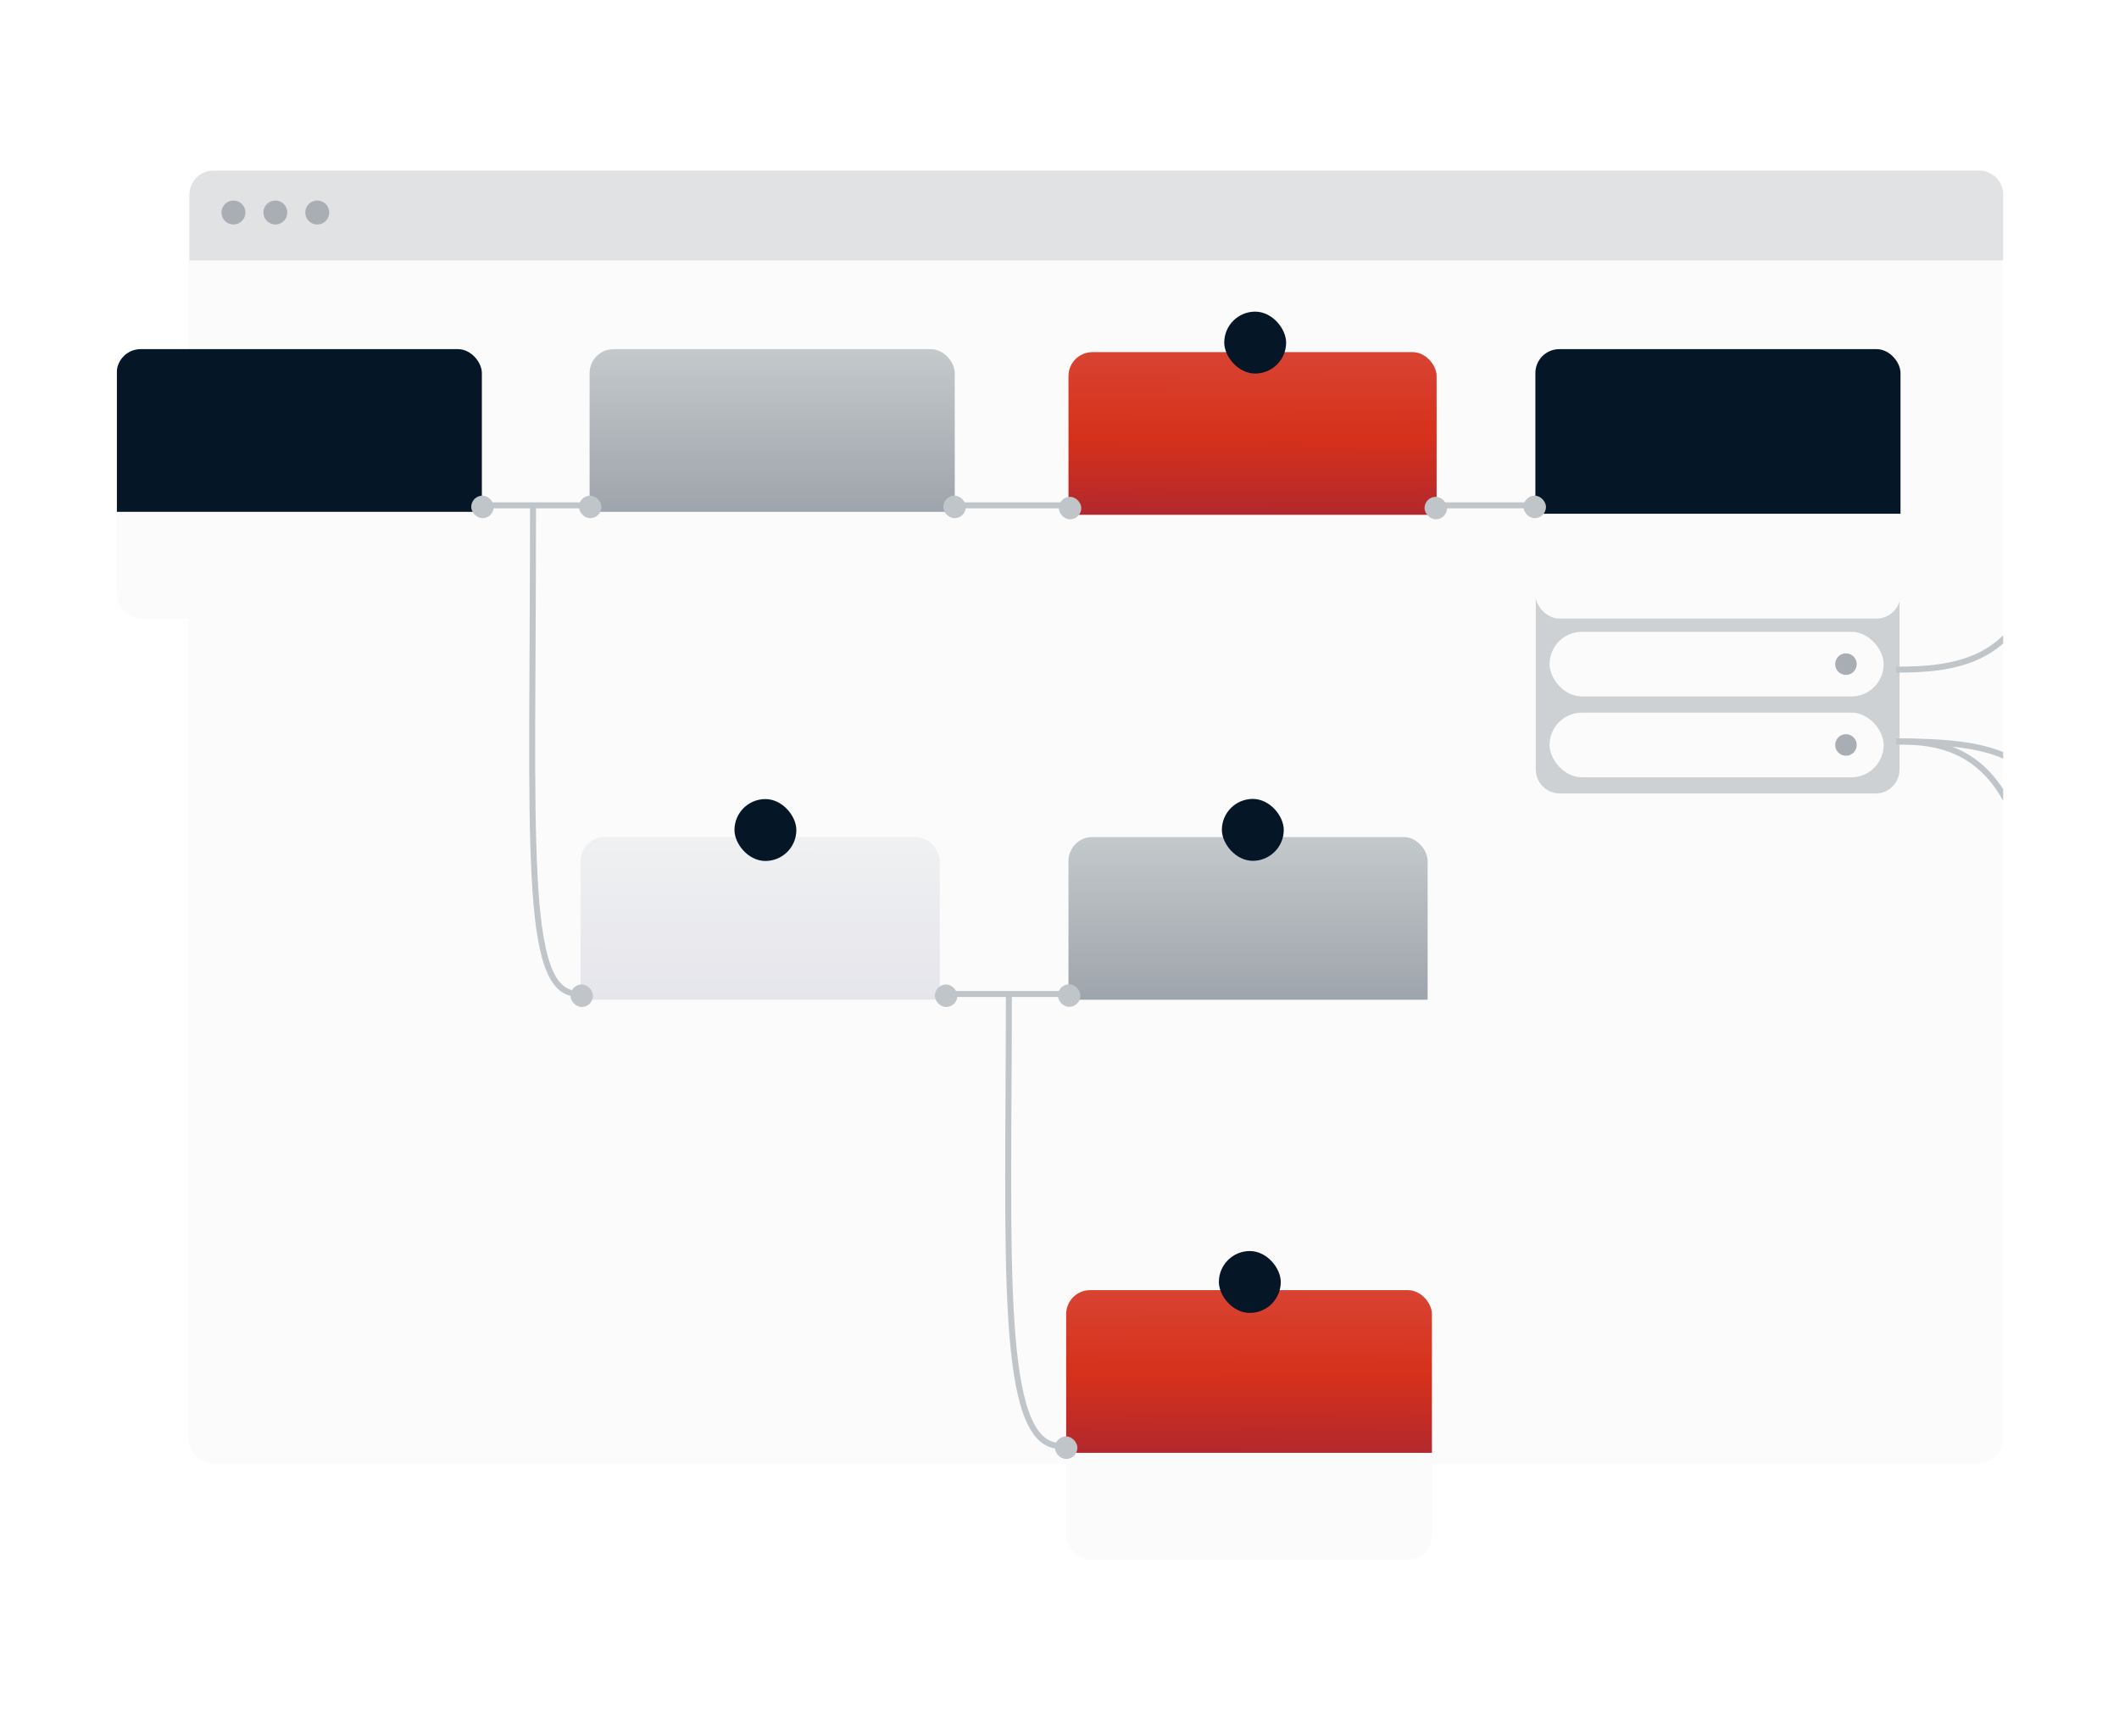 <svg width="708" height="580" viewBox="0 0 708 580" fill="none" xmlns="http://www.w3.org/2000/svg">
<g clip-path="url(#clip0_2448_25106)">
<g filter="url(#filter0_d_2448_25106)">
<rect x="63" y="57.119" width="606" height="430" rx="8" fill="#FBFBFC"/>
</g>
<line x1="314" y1="332.08" x2="358" y2="332.08" stroke="#C0C5C9" stroke-width="2"/>
<path d="M109.457 168.832H533.471" stroke="#C0C5C9" stroke-width="2"/>
<path d="M178.094 169C178.094 281.5 174.501 332 193.001 332" stroke="#C0C5C9" stroke-width="2"/>
<path d="M337.088 331.98C337.087 421 333.501 483.075 354.256 483.074" stroke="#C0C5C9" stroke-width="2"/>
<g filter="url(#filter1_d_2448_25106)">
<g clip-path="url(#clip1_2448_25106)">
<rect x="197" y="114" width="122" height="90" rx="8" fill="#FBFBFC"/>
<rect width="122" height="54.353" transform="translate(197 114)" fill="url(#paint0_linear_2448_25106)"/>
</g>
</g>
<rect x="193.43" y="165.6" width="7.52" height="7.52" rx="3.76" fill="#C0C5C9"/>
<rect x="315.176" y="165.6" width="7.52" height="7.52" rx="3.76" fill="#C0C5C9"/>
<g filter="url(#filter2_d_2448_25106)">
<g clip-path="url(#clip2_2448_25106)">
<rect x="194" y="277" width="120" height="90" rx="8" fill="#FBFBFC"/>
<rect width="120" height="54.353" transform="translate(194 277)" fill="url(#paint1_linear_2448_25106)"/>
</g>
</g>
<g filter="url(#filter3_d_2448_25106)">
<rect x="245.398" y="266.969" width="20.681" height="20.681" rx="10.341" fill="#051727"/>
</g>
<rect x="190.609" y="328.914" width="7.52" height="7.52" rx="3.76" fill="#C0C5C9"/>
<rect x="312.355" y="328.914" width="7.52" height="7.52" rx="3.76" fill="#C0C5C9"/>
<g filter="url(#filter4_d_2448_25106)">
<g clip-path="url(#clip3_2448_25106)">
<rect x="357" y="277" width="120" height="90" rx="8" fill="#FBFBFC"/>
<rect width="120" height="54.353" transform="translate(357 277)" fill="url(#paint2_linear_2448_25106)"/>
</g>
</g>
<g filter="url(#filter5_d_2448_25106)">
<rect x="408.25" y="266.918" width="20.681" height="20.681" rx="10.341" fill="#051727"/>
</g>
<rect x="353.461" y="328.863" width="7.52" height="7.52" rx="3.76" fill="#C0C5C9"/>
<g filter="url(#filter6_d_2448_25106)">
<g clip-path="url(#clip4_2448_25106)">
<rect x="356.227" y="428.391" width="122.206" height="90.005" rx="8" fill="#FBFBFC"/>
<rect width="122.206" height="54.358" transform="translate(356.227 428.391)" fill="url(#paint3_linear_2448_25106)"/>
</g>
</g>
<g filter="url(#filter7_d_2448_25106)">
<rect x="407.25" y="417.969" width="20.681" height="20.681" rx="10.341" fill="#051727"/>
</g>
<rect x="352.461" y="479.914" width="7.52" height="7.52" rx="3.76" fill="#C0C5C9"/>
<g filter="url(#filter8_d_2448_25106)">
<g clip-path="url(#clip5_2448_25106)">
<rect x="357" y="115" width="123" height="90" rx="8" fill="#FBFBFC"/>
<rect width="123" height="54.353" transform="translate(357 115)" fill="url(#paint4_linear_2448_25106)"/>
</g>
</g>
<rect x="353.762" y="165.982" width="7.52" height="7.52" rx="3.76" fill="#C0C5C9"/>
<rect x="475.969" y="165.982" width="7.52" height="7.52" rx="3.76" fill="#C0C5C9"/>
<g filter="url(#filter9_d_2448_25106)">
<rect x="409.043" y="104.119" width="20.681" height="20.681" rx="10.341" fill="#051727"/>
</g>
<path d="M513.141 198.479H634.673V257.096C634.673 261.515 631.092 265.096 626.673 265.096H521.141C516.722 265.096 513.141 261.515 513.141 257.096V198.479Z" fill="#CDD1D4"/>
<g filter="url(#filter10_d_2448_25106)">
<g clip-path="url(#clip6_2448_25106)">
<rect x="513" y="114" width="122" height="90" rx="8" fill="#FBFBFC"/>
<rect width="122" height="55" transform="translate(513 114)" fill="#051727"/>
</g>
</g>
<path d="M633.523 247.715C651.012 247.715 678.556 250.335 680.523 316.715" stroke="#C0C5C9" stroke-width="2"/>
<path d="M633.523 247.715C651.012 247.715 678.556 248.398 680.523 265.715" stroke="#C0C5C9" stroke-width="2"/>
<path d="M633.523 223.715C651.012 223.715 678.556 222.234 680.523 184.715" stroke="#C0C5C9" stroke-width="2"/>
<rect x="509.023" y="165.6" width="7.52" height="7.52" rx="3.76" fill="#C0C5C9"/>
<rect x="517.742" y="211.082" width="111.63" height="21.606" rx="10.803" fill="#FBFBFC"/>
<path d="M534.506 224.531L532.257 218.005H533.488L535.034 222.809L536.626 217.986H537.588L539.18 222.809L540.726 218.005H541.92L539.671 224.531H538.681L537.088 219.875L535.496 224.531H534.506ZM542.842 218.847V217.783H544.045V218.847H542.842ZM542.879 224.484V219.597H544.008V224.484H542.879ZM547.49 224.586C546.342 224.586 545.222 223.67 545.222 222.05V222.031C545.222 220.412 546.324 219.495 547.49 219.495C548.295 219.495 548.804 219.893 549.156 220.356V217.727H550.276V224.484H549.156V223.67C548.795 224.179 548.286 224.586 547.49 224.586ZM547.758 223.614C548.508 223.614 549.175 222.985 549.175 222.05V222.031C549.175 221.087 548.508 220.467 547.758 220.467C546.99 220.467 546.351 221.069 546.351 222.031V222.05C546.351 222.994 546.999 223.614 547.758 223.614ZM553.857 225.984C553.052 225.984 552.302 225.78 551.673 225.401L552.089 224.558C552.617 224.882 553.163 225.068 553.83 225.068C554.829 225.068 555.376 224.558 555.376 223.577V223.207C554.968 223.725 554.459 224.096 553.654 224.096C552.497 224.096 551.432 223.244 551.432 221.809V221.791C551.432 220.347 552.515 219.495 553.654 219.495C554.478 219.495 554.987 219.875 555.366 220.328V219.597H556.486V223.485C556.486 224.309 556.273 224.919 555.866 225.327C555.422 225.771 554.737 225.984 553.857 225.984ZM553.95 223.142C554.728 223.142 555.385 222.596 555.385 221.8V221.781C555.385 220.985 554.728 220.449 553.95 220.449C553.173 220.449 552.562 220.976 552.562 221.781V221.8C552.562 222.596 553.182 223.142 553.95 223.142ZM560.132 224.595C558.716 224.595 557.624 223.568 557.624 222.059V222.041C557.624 220.643 558.614 219.495 560.012 219.495C561.567 219.495 562.354 220.717 562.354 222.124C562.354 222.226 562.345 222.328 562.336 222.439H558.744C558.864 223.235 559.429 223.679 560.151 223.679C560.697 223.679 561.086 223.475 561.475 223.096L562.132 223.679C561.669 224.234 561.03 224.595 560.132 224.595ZM558.735 221.698H561.243C561.169 220.976 560.743 220.412 560.003 220.412C559.318 220.412 558.837 220.939 558.735 221.698ZM565.117 224.568C564.293 224.568 563.71 224.207 563.71 223.133V220.56H563.09V219.597H563.71V218.255H564.83V219.597H566.145V220.56H564.83V222.957C564.83 223.392 565.052 223.568 565.432 223.568C565.682 223.568 565.904 223.512 566.126 223.401V224.318C565.848 224.475 565.543 224.568 565.117 224.568Z" fill="#FBFBFC"/>
<circle cx="616.769" cy="221.884" r="3.601" fill="#A8AEB3"/>
<rect x="517.742" y="238.09" width="111.63" height="21.606" rx="10.803" fill="#FBFBFC"/>
<path d="M534.506 251.538L532.257 245.013H533.488L535.034 249.817L536.626 244.994H537.588L539.18 249.817L540.726 245.013H541.92L539.671 251.538H538.681L537.088 246.882L535.496 251.538H534.506ZM542.842 245.855V244.79H544.045V245.855H542.842ZM542.879 251.492V246.605H544.008V251.492H542.879ZM547.49 251.594C546.342 251.594 545.222 250.678 545.222 249.058V249.039C545.222 247.419 546.324 246.503 547.49 246.503C548.295 246.503 548.804 246.901 549.156 247.364V244.735H550.276V251.492H549.156V250.678C548.795 251.187 548.286 251.594 547.49 251.594ZM547.758 250.622C548.508 250.622 549.175 249.993 549.175 249.058V249.039C549.175 248.095 548.508 247.475 547.758 247.475C546.99 247.475 546.351 248.077 546.351 249.039V249.058C546.351 250.002 546.999 250.622 547.758 250.622ZM553.857 252.992C553.052 252.992 552.302 252.788 551.673 252.409L552.089 251.566C552.617 251.89 553.163 252.075 553.83 252.075C554.829 252.075 555.376 251.566 555.376 250.585V250.215C554.968 250.733 554.459 251.103 553.654 251.103C552.497 251.103 551.432 250.252 551.432 248.817V248.799C551.432 247.355 552.515 246.503 553.654 246.503C554.478 246.503 554.987 246.882 555.366 247.336V246.605H556.486V250.492C556.486 251.316 556.273 251.927 555.866 252.335C555.422 252.779 554.737 252.992 553.857 252.992ZM553.95 250.15C554.728 250.15 555.385 249.604 555.385 248.808V248.789C555.385 247.993 554.728 247.456 553.95 247.456C553.173 247.456 552.562 247.984 552.562 248.789V248.808C552.562 249.604 553.182 250.15 553.95 250.15ZM560.132 251.603C558.716 251.603 557.624 250.576 557.624 249.067V249.048C557.624 247.651 558.614 246.503 560.012 246.503C561.567 246.503 562.354 247.725 562.354 249.132C562.354 249.234 562.345 249.335 562.336 249.447H558.744C558.864 250.243 559.429 250.687 560.151 250.687C560.697 250.687 561.086 250.483 561.475 250.104L562.132 250.687C561.669 251.242 561.03 251.603 560.132 251.603ZM558.735 248.706H561.243C561.169 247.984 560.743 247.419 560.003 247.419C559.318 247.419 558.837 247.947 558.735 248.706ZM565.117 251.575C564.293 251.575 563.71 251.214 563.71 250.141V247.567H563.09V246.605H563.71V245.263H564.83V246.605H566.145V247.567H564.83V249.965C564.83 250.4 565.052 250.576 565.432 250.576C565.682 250.576 565.904 250.52 566.126 250.409V251.326C565.848 251.483 565.543 251.575 565.117 251.575Z" fill="#FBFBFC"/>
<circle cx="616.769" cy="248.892" r="3.601" fill="#A8AEB3"/>
<g filter="url(#filter11_d_2448_25106)">
<g clip-path="url(#clip7_2448_25106)">
<rect x="39" y="114" width="122" height="90" rx="8" fill="#FBFBFC"/>
<rect width="205.33" height="54.353" transform="translate(-2.664 114)" fill="#051727"/>
</g>
</g>
<rect x="157.445" y="165.6" width="7.52" height="7.52" rx="3.76" fill="#C0C5C9"/>
<path d="M63.305 65C63.305 60.582 66.886 57 71.305 57H661.305C665.723 57 669.305 60.582 669.305 65V87H63.305V65Z" fill="#E0E2E4"/>
<circle cx="106" cy="71" r="4" fill="#A8AEB3"/>
<circle cx="92" cy="71" r="4" fill="#A8AEB3"/>
<circle cx="78" cy="71" r="4" fill="#A8AEB3"/>
</g>
<defs>
<filter id="filter0_d_2448_25106" x="53.653" y="49.641" width="624.694" height="448.694" filterUnits="userSpaceOnUse" color-interpolation-filters="sRGB">
<feFlood flood-opacity="0" result="BackgroundImageFix"/>
<feColorMatrix in="SourceAlpha" type="matrix" values="0 0 0 0 0 0 0 0 0 0 0 0 0 0 0 0 0 0 127 0" result="hardAlpha"/>
<feOffset dy="1.869"/>
<feGaussianBlur stdDeviation="4.674"/>
<feComposite in2="hardAlpha" operator="out"/>
<feColorMatrix type="matrix" values="0 0 0 0 0 0 0 0 0 0 0 0 0 0 0 0 0 0 0.15 0"/>
<feBlend mode="normal" in2="BackgroundImageFix" result="effect1_dropShadow_2448_25106"/>
<feBlend mode="normal" in="SourceGraphic" in2="effect1_dropShadow_2448_25106" result="shape"/>
</filter>
<filter id="filter1_d_2448_25106" x="191.711" y="111.355" width="132.579" height="100.579" filterUnits="userSpaceOnUse" color-interpolation-filters="sRGB">
<feFlood flood-opacity="0" result="BackgroundImageFix"/>
<feColorMatrix in="SourceAlpha" type="matrix" values="0 0 0 0 0 0 0 0 0 0 0 0 0 0 0 0 0 0 127 0" result="hardAlpha"/>
<feOffset dy="2.645"/>
<feGaussianBlur stdDeviation="2.645"/>
<feComposite in2="hardAlpha" operator="out"/>
<feColorMatrix type="matrix" values="0 0 0 0 0 0 0 0 0 0 0 0 0 0 0 0 0 0 0.15 0"/>
<feBlend mode="normal" in2="BackgroundImageFix" result="effect1_dropShadow_2448_25106"/>
<feBlend mode="normal" in="SourceGraphic" in2="effect1_dropShadow_2448_25106" result="shape"/>
</filter>
<filter id="filter2_d_2448_25106" x="188.711" y="274.355" width="130.579" height="100.579" filterUnits="userSpaceOnUse" color-interpolation-filters="sRGB">
<feFlood flood-opacity="0" result="BackgroundImageFix"/>
<feColorMatrix in="SourceAlpha" type="matrix" values="0 0 0 0 0 0 0 0 0 0 0 0 0 0 0 0 0 0 127 0" result="hardAlpha"/>
<feOffset dy="2.645"/>
<feGaussianBlur stdDeviation="2.645"/>
<feComposite in2="hardAlpha" operator="out"/>
<feColorMatrix type="matrix" values="0 0 0 0 0 0 0 0 0 0 0 0 0 0 0 0 0 0 0.15 0"/>
<feBlend mode="normal" in2="BackgroundImageFix" result="effect1_dropShadow_2448_25106"/>
<feBlend mode="normal" in="SourceGraphic" in2="effect1_dropShadow_2448_25106" result="shape"/>
</filter>
<filter id="filter3_d_2448_25106" x="241.797" y="263.368" width="27.882" height="27.884" filterUnits="userSpaceOnUse" color-interpolation-filters="sRGB">
<feFlood flood-opacity="0" result="BackgroundImageFix"/>
<feColorMatrix in="SourceAlpha" type="matrix" values="0 0 0 0 0 0 0 0 0 0 0 0 0 0 0 0 0 0 127 0" result="hardAlpha"/>
<feOffset/>
<feGaussianBlur stdDeviation="1.8"/>
<feComposite in2="hardAlpha" operator="out"/>
<feColorMatrix type="matrix" values="0 0 0 0 0 0 0 0 0 0 0 0 0 0 0 0 0 0 0.15 0"/>
<feBlend mode="normal" in2="BackgroundImageFix" result="effect1_dropShadow_2448_25106"/>
<feBlend mode="normal" in="SourceGraphic" in2="effect1_dropShadow_2448_25106" result="shape"/>
</filter>
<filter id="filter4_d_2448_25106" x="351.711" y="274.355" width="130.579" height="100.579" filterUnits="userSpaceOnUse" color-interpolation-filters="sRGB">
<feFlood flood-opacity="0" result="BackgroundImageFix"/>
<feColorMatrix in="SourceAlpha" type="matrix" values="0 0 0 0 0 0 0 0 0 0 0 0 0 0 0 0 0 0 127 0" result="hardAlpha"/>
<feOffset dy="2.645"/>
<feGaussianBlur stdDeviation="2.645"/>
<feComposite in2="hardAlpha" operator="out"/>
<feColorMatrix type="matrix" values="0 0 0 0 0 0 0 0 0 0 0 0 0 0 0 0 0 0 0.15 0"/>
<feBlend mode="normal" in2="BackgroundImageFix" result="effect1_dropShadow_2448_25106"/>
<feBlend mode="normal" in="SourceGraphic" in2="effect1_dropShadow_2448_25106" result="shape"/>
</filter>
<filter id="filter5_d_2448_25106" x="404.649" y="263.317" width="27.882" height="27.884" filterUnits="userSpaceOnUse" color-interpolation-filters="sRGB">
<feFlood flood-opacity="0" result="BackgroundImageFix"/>
<feColorMatrix in="SourceAlpha" type="matrix" values="0 0 0 0 0 0 0 0 0 0 0 0 0 0 0 0 0 0 127 0" result="hardAlpha"/>
<feOffset/>
<feGaussianBlur stdDeviation="1.8"/>
<feComposite in2="hardAlpha" operator="out"/>
<feColorMatrix type="matrix" values="0 0 0 0 0 0 0 0 0 0 0 0 0 0 0 0 0 0 0.15 0"/>
<feBlend mode="normal" in2="BackgroundImageFix" result="effect1_dropShadow_2448_25106"/>
<feBlend mode="normal" in="SourceGraphic" in2="effect1_dropShadow_2448_25106" result="shape"/>
</filter>
<filter id="filter6_d_2448_25106" x="350.937" y="425.746" width="132.786" height="100.585" filterUnits="userSpaceOnUse" color-interpolation-filters="sRGB">
<feFlood flood-opacity="0" result="BackgroundImageFix"/>
<feColorMatrix in="SourceAlpha" type="matrix" values="0 0 0 0 0 0 0 0 0 0 0 0 0 0 0 0 0 0 127 0" result="hardAlpha"/>
<feOffset dy="2.645"/>
<feGaussianBlur stdDeviation="2.645"/>
<feComposite in2="hardAlpha" operator="out"/>
<feColorMatrix type="matrix" values="0 0 0 0 0 0 0 0 0 0 0 0 0 0 0 0 0 0 0.15 0"/>
<feBlend mode="normal" in2="BackgroundImageFix" result="effect1_dropShadow_2448_25106"/>
<feBlend mode="normal" in="SourceGraphic" in2="effect1_dropShadow_2448_25106" result="shape"/>
</filter>
<filter id="filter7_d_2448_25106" x="403.649" y="414.368" width="27.882" height="27.884" filterUnits="userSpaceOnUse" color-interpolation-filters="sRGB">
<feFlood flood-opacity="0" result="BackgroundImageFix"/>
<feColorMatrix in="SourceAlpha" type="matrix" values="0 0 0 0 0 0 0 0 0 0 0 0 0 0 0 0 0 0 127 0" result="hardAlpha"/>
<feOffset/>
<feGaussianBlur stdDeviation="1.8"/>
<feComposite in2="hardAlpha" operator="out"/>
<feColorMatrix type="matrix" values="0 0 0 0 0 0 0 0 0 0 0 0 0 0 0 0 0 0 0.15 0"/>
<feBlend mode="normal" in2="BackgroundImageFix" result="effect1_dropShadow_2448_25106"/>
<feBlend mode="normal" in="SourceGraphic" in2="effect1_dropShadow_2448_25106" result="shape"/>
</filter>
<filter id="filter8_d_2448_25106" x="351.711" y="112.355" width="133.579" height="100.579" filterUnits="userSpaceOnUse" color-interpolation-filters="sRGB">
<feFlood flood-opacity="0" result="BackgroundImageFix"/>
<feColorMatrix in="SourceAlpha" type="matrix" values="0 0 0 0 0 0 0 0 0 0 0 0 0 0 0 0 0 0 127 0" result="hardAlpha"/>
<feOffset dy="2.645"/>
<feGaussianBlur stdDeviation="2.645"/>
<feComposite in2="hardAlpha" operator="out"/>
<feColorMatrix type="matrix" values="0 0 0 0 0 0 0 0 0 0 0 0 0 0 0 0 0 0 0.15 0"/>
<feBlend mode="normal" in2="BackgroundImageFix" result="effect1_dropShadow_2448_25106"/>
<feBlend mode="normal" in="SourceGraphic" in2="effect1_dropShadow_2448_25106" result="shape"/>
</filter>
<filter id="filter9_d_2448_25106" x="405.442" y="100.518" width="27.882" height="27.884" filterUnits="userSpaceOnUse" color-interpolation-filters="sRGB">
<feFlood flood-opacity="0" result="BackgroundImageFix"/>
<feColorMatrix in="SourceAlpha" type="matrix" values="0 0 0 0 0 0 0 0 0 0 0 0 0 0 0 0 0 0 127 0" result="hardAlpha"/>
<feOffset/>
<feGaussianBlur stdDeviation="1.8"/>
<feComposite in2="hardAlpha" operator="out"/>
<feColorMatrix type="matrix" values="0 0 0 0 0 0 0 0 0 0 0 0 0 0 0 0 0 0 0.15 0"/>
<feBlend mode="normal" in2="BackgroundImageFix" result="effect1_dropShadow_2448_25106"/>
<feBlend mode="normal" in="SourceGraphic" in2="effect1_dropShadow_2448_25106" result="shape"/>
</filter>
<filter id="filter10_d_2448_25106" x="507.711" y="111.355" width="132.579" height="100.579" filterUnits="userSpaceOnUse" color-interpolation-filters="sRGB">
<feFlood flood-opacity="0" result="BackgroundImageFix"/>
<feColorMatrix in="SourceAlpha" type="matrix" values="0 0 0 0 0 0 0 0 0 0 0 0 0 0 0 0 0 0 127 0" result="hardAlpha"/>
<feOffset dy="2.645"/>
<feGaussianBlur stdDeviation="2.645"/>
<feComposite in2="hardAlpha" operator="out"/>
<feColorMatrix type="matrix" values="0 0 0 0 0 0 0 0 0 0 0 0 0 0 0 0 0 0 0.15 0"/>
<feBlend mode="normal" in2="BackgroundImageFix" result="effect1_dropShadow_2448_25106"/>
<feBlend mode="normal" in="SourceGraphic" in2="effect1_dropShadow_2448_25106" result="shape"/>
</filter>
<filter id="filter11_d_2448_25106" x="33.711" y="111.355" width="132.579" height="100.579" filterUnits="userSpaceOnUse" color-interpolation-filters="sRGB">
<feFlood flood-opacity="0" result="BackgroundImageFix"/>
<feColorMatrix in="SourceAlpha" type="matrix" values="0 0 0 0 0 0 0 0 0 0 0 0 0 0 0 0 0 0 127 0" result="hardAlpha"/>
<feOffset dy="2.645"/>
<feGaussianBlur stdDeviation="2.645"/>
<feComposite in2="hardAlpha" operator="out"/>
<feColorMatrix type="matrix" values="0 0 0 0 0 0 0 0 0 0 0 0 0 0 0 0 0 0 0.15 0"/>
<feBlend mode="normal" in2="BackgroundImageFix" result="effect1_dropShadow_2448_25106"/>
<feBlend mode="normal" in="SourceGraphic" in2="effect1_dropShadow_2448_25106" result="shape"/>
</filter>
<linearGradient id="paint0_linear_2448_25106" x1="60.891" y1="54.546" x2="60.891" y2="-0.179" gradientUnits="userSpaceOnUse">
<stop stop-color="#9EA4AB"/>
<stop offset="1" stop-color="#C4C9CC"/>
</linearGradient>
<linearGradient id="paint1_linear_2448_25106" x1="66.522" y1="2.718" x2="66.495" y2="55.246" gradientUnits="userSpaceOnUse">
<stop stop-color="#EFF0F1"/>
<stop offset="1" stop-color="#E5E5EC"/>
</linearGradient>
<linearGradient id="paint2_linear_2448_25106" x1="59.893" y1="54.546" x2="59.893" y2="-0.179" gradientUnits="userSpaceOnUse">
<stop stop-color="#9EA4AB"/>
<stop offset="1" stop-color="#C4C9CC"/>
</linearGradient>
<linearGradient id="paint3_linear_2448_25106" x1="78.212" y1="54.358" x2="78.376" y2="0.052" gradientUnits="userSpaceOnUse">
<stop stop-color="#B3282D"/>
<stop offset="0.482" stop-color="#D6311B"/>
<stop offset="1" stop-color="#D84332"/>
</linearGradient>
<linearGradient id="paint4_linear_2448_25106" x1="78.72" y1="54.353" x2="78.882" y2="0.052" gradientUnits="userSpaceOnUse">
<stop stop-color="#B3282D"/>
<stop offset="0.482" stop-color="#D6311B"/>
<stop offset="1" stop-color="#D84332"/>
</linearGradient>
<clipPath id="clip0_2448_25106">
<rect width="630.304" height="465.397" fill="white" transform="translate(39 57)"/>
</clipPath>
<clipPath id="clip1_2448_25106">
<rect x="197" y="114" width="122" height="90" rx="8" fill="white"/>
</clipPath>
<clipPath id="clip2_2448_25106">
<rect x="194" y="277" width="120" height="90" rx="8" fill="white"/>
</clipPath>
<clipPath id="clip3_2448_25106">
<rect x="357" y="277" width="120" height="90" rx="8" fill="white"/>
</clipPath>
<clipPath id="clip4_2448_25106">
<rect x="356.227" y="428.391" width="122.206" height="90.005" rx="8" fill="white"/>
</clipPath>
<clipPath id="clip5_2448_25106">
<rect x="357" y="115" width="123" height="90" rx="8" fill="white"/>
</clipPath>
<clipPath id="clip6_2448_25106">
<rect x="513" y="114" width="122" height="90" rx="8" fill="white"/>
</clipPath>
<clipPath id="clip7_2448_25106">
<rect x="39" y="114" width="122" height="90" rx="8" fill="white"/>
</clipPath>
</defs>
</svg>
